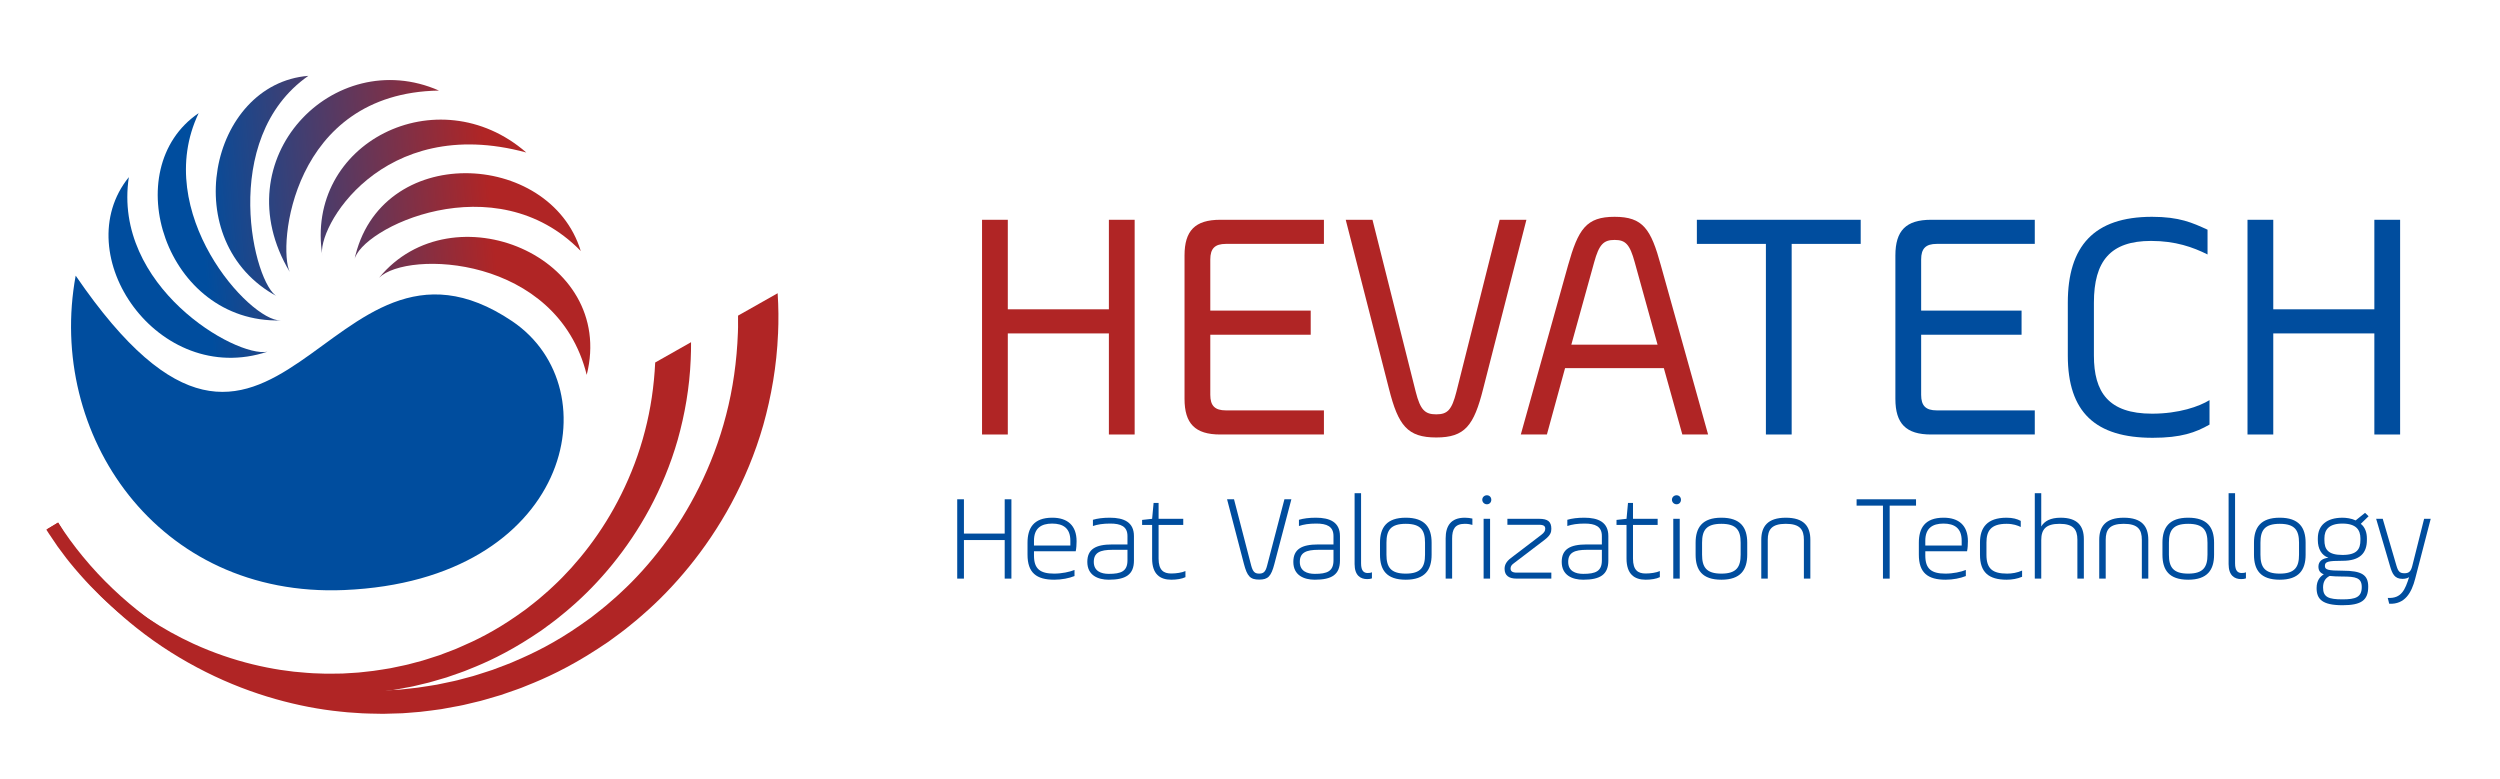 <?xml version="1.0" encoding="UTF-8"?> <svg xmlns="http://www.w3.org/2000/svg" xmlns:xlink="http://www.w3.org/1999/xlink" id="Calque_1" version="1.1" viewBox="0 0 3738.6 1164.98"><defs><style> .st0 { fill: url(#Dégradé_sans_nom_6); } .st1 { fill: url(#Dégradé_sans_nom_7); } .st2 { fill: url(#Dégradé_sans_nom_4); } .st3 { fill: url(#Dégradé_sans_nom_5); } .st4 { fill: url(#Dégradé_sans_nom_2); } .st5 { fill: url(#Dégradé_sans_nom_3); } .st6 { fill: url(#Dégradé_sans_nom); } .st7 { fill: #b02525; } .st8 { fill: #004d9e; } </style><linearGradient id="Dégradé_sans_nom" data-name="Dégradé sans nom" x1="306.08" y1="834.53" x2="738.47" y2="875.03" gradientTransform="translate(0 1231.39) scale(1 -1)" gradientUnits="userSpaceOnUse"><stop offset="0" stop-color="#004d9e"></stop><stop offset="1" stop-color="#b02525"></stop></linearGradient><linearGradient id="Dégradé_sans_nom_2" data-name="Dégradé sans nom 2" x1="299.79" y1="901.72" x2="732.18" y2="942.21" gradientTransform="translate(0 1231.39) scale(1 -1)" gradientUnits="userSpaceOnUse"><stop offset="0" stop-color="#004d9e"></stop><stop offset="1" stop-color="#b02525"></stop></linearGradient><linearGradient id="Dégradé_sans_nom_3" data-name="Dégradé sans nom 3" x1="296.24" y1="939.68" x2="728.62" y2="980.17" gradientTransform="translate(0 1231.39) scale(1 -1)" gradientUnits="userSpaceOnUse"><stop offset="0" stop-color="#004d9e"></stop><stop offset="1" stop-color="#b02525"></stop></linearGradient><linearGradient id="Dégradé_sans_nom_4" data-name="Dégradé sans nom 4" x1="297.59" y1="925.25" x2="729.97" y2="965.74" gradientTransform="translate(0 1231.39) scale(1 -1)" gradientUnits="userSpaceOnUse"><stop offset="0" stop-color="#004d9e"></stop><stop offset="1" stop-color="#b02525"></stop></linearGradient><linearGradient id="Dégradé_sans_nom_5" data-name="Dégradé sans nom 5" x1="302.79" y1="869.73" x2="735.17" y2="910.22" gradientTransform="translate(0 1231.39) scale(1 -1)" gradientUnits="userSpaceOnUse"><stop offset="0" stop-color="#004d9e"></stop><stop offset="1" stop-color="#b02525"></stop></linearGradient><linearGradient id="Dégradé_sans_nom_6" data-name="Dégradé sans nom 6" x1="315.86" y1="730.14" x2="748.24" y2="770.63" gradientTransform="translate(0 1231.39) scale(1 -1)" gradientUnits="userSpaceOnUse"><stop offset="0" stop-color="#004d9e"></stop><stop offset="1" stop-color="#b02525"></stop></linearGradient><linearGradient id="Dégradé_sans_nom_7" data-name="Dégradé sans nom 7" x1="295.39" y1="948.69" x2="727.78" y2="989.18" gradientTransform="translate(0 1231.39) scale(1 -1)" gradientUnits="userSpaceOnUse"><stop offset="0" stop-color="#004d9e"></stop><stop offset="1" stop-color="#b02525"></stop></linearGradient></defs><g><path class="st7" d="M1033.42,511.74c.08,8.67-.1,17.27-.5,25.82-1.73,42.12-8.86,82.44-19.4,119.97-10.69,37.52-25.38,72.05-42.1,103.27-16.83,31.18-35.85,58.99-55.75,83.4-19.89,24.41-40.55,45.51-61.12,63.28-4.97,4.63-10.26,8.69-15.28,12.84-5.05,4.09-9.94,8.19-15.03,11.77-5.01,3.68-9.92,7.27-14.69,10.79-4.95,3.28-9.76,6.46-14.45,9.58-37.7,24.61-70.08,39.15-92.4,47.92-2.78,1.13-5.41,2.19-7.87,3.18-2.44,1.01-4.81,1.73-6.96,2.52-4.33,1.51-7.97,2.76-10.89,3.8-5.84,2.03-8.88,3.08-8.88,3.08l-.42.14s-2.96.85-8.73,2.54c-2.86.84-6.44,1.89-10.69,3.12-2.17.6-4.33,1.35-6.96,1.97-2.62.62-5.41,1.29-8.37,2.01s-6.1,1.45-9.4,2.25c-3.32.76-6.8,1.71-10.41,2.31-7.23,1.31-15.13,2.86-23.69,4.33-.52.06-1.05.14-1.59.2-8.17,1.05-16.85,2.4-26.16,3.36-4.97.4-10.08.81-15.34,1.25-2.64.18-5.31.46-8.01.6-2.72.08-5.47.16-8.27.26-5.57.14-11.31.32-17.17.48-5.88-.12-11.91-.24-18.07-.36-6.16.02-12.44-.52-18.88-.95-6.42-.48-13-.74-19.66-1.67-26.71-2.68-55.35-8.07-85.11-16.5-29.75-8.41-60.66-20.03-91.58-35.54-30.91-15.48-61.97-34.68-91.57-58.25-7.31-5.78-14.53-11.83-21.62-18.13-21.74-19.32-42.45-41-61.81-64.81-3.36-3.84-6.26-8.05-9.38-12.12-3.06-4.11-6.22-8.19-9.22-12.38-2.9-4.29-5.8-8.59-8.73-12.92-1.47-2.15-2.92-4.31-4.39-6.48-.68-1.07-2.96-4.56-3.61-5.64l17.62-10.54c10.16,15.84,19.16,35.36,30.83,49.41,25,30.43,53.01,56.47,81.96,78.53,7.06,5.33,14.19,10.39,21.37,15.18,22.46,15.03,45.41,27.59,68.19,38.08,30.09,13.77,59.94,23.79,88.48,30.77,28.56,6.98,55.83,11.09,81.15,12.74,6.3.68,12.52.7,18.58.95,6.08.22,12,.54,17.81.32,5.8-.08,11.49-.14,17.01-.22,5.51-.34,10.89-.68,16.14-.99,2.6-.18,5.19-.34,7.73-.5,2.54-.22,5.05-.56,7.51-.81,4.93-.56,9.72-1.09,14.35-1.61,9.26-1.19,17.87-2.8,25.92-4.03,7.97-1.59,15.32-3.24,22.06-4.65,3.42-.66,6.48-1.59,9.46-2.36,2.98-.8,5.8-1.55,8.47-2.25,2.66-.72,5.17-1.37,7.51-2.01,2.33-.6,4.67-1.45,6.76-2.09,4.21-1.35,7.75-2.5,10.61-3.42,4.51-1.45,7.27-2.35,8.25-2.64.04-.02,2.82-1.09,8.19-3.12,2.7-1.03,6.08-2.31,10.08-3.82,1.97-.77,4.17-1.49,6.42-2.5,2.27-.99,4.69-2.05,7.26-3.18,20.53-8.75,50.38-22.94,84.51-46.91,4.23-3.02,8.59-6.12,13.06-9.28,4.31-3.4,8.73-6.86,13.24-10.41,4.59-3.46,8.96-7.39,13.5-11.33,4.51-3.98,9.26-7.85,13.69-12.3,18.37-16.99,36.63-37.11,54.04-60.1,17.41-23,33.87-49.03,48.16-77.95,14.31-28.9,26.63-60.64,35.38-94.8,8.41-32.22,13.54-66.52,15.24-102.08l53.6-30.33.02-.04Z"></path><path class="st7" d="M1163.49,499.4c-1.99,47.84-10.1,93.63-22.04,136.24-12.14,42.61-28.84,81.83-47.82,117.28-19.1,35.42-40.72,67-63.3,94.71-22.6,27.73-46.05,51.7-69.42,71.87-5.64,5.27-11.65,9.88-17.35,14.59-5.74,4.65-11.27,9.3-17.07,13.38-5.68,4.17-11.25,8.27-16.68,12.24-5.6,3.72-11.07,7.35-16.4,10.87-42.83,27.96-79.6,44.5-104.96,54.44-3.16,1.27-6.12,2.48-8.92,3.62-2.76,1.15-5.47,1.97-7.91,2.86-4.91,1.71-9.02,3.14-12.36,4.29-6.64,2.33-10.08,3.52-10.08,3.52l-.48.14s-3.38.99-9.92,2.9c-3.26.95-7.31,2.15-12.14,3.56-2.46.68-4.91,1.51-7.91,2.23-2.96.7-6.12,1.47-9.5,2.27-3.36.81-6.92,1.67-10.67,2.56-3.76.85-7.71,1.93-11.83,2.6-8.23,1.51-17.19,3.28-26.91,4.93-9.78,1.23-20.25,2.9-31.5,4.03-5.64.46-11.45.93-17.43,1.43-2.98.22-6.02.52-9.1.68-3.08.1-6.2.18-9.38.28-6.34.18-12.84.36-19.52.56-6.66-.14-13.5-.26-20.49-.4-7.02,0-14.15-.6-21.45-1.09-7.29-.54-14.77-.83-22.34-1.89-30.33-3.04-62.85-9.18-96.65-18.72-33.79-9.58-68.89-22.78-104.01-40.39-35.12-17.57-70.38-39.37-103.99-66.16-12.78-10.12-25.3-20.95-37.52-32.46l-.02-.02c-19.97-18.82-39.13-39.45-57.22-61.71-3.8-4.35-7.1-9.14-10.65-13.75-3.48-4.69-7.08-9.3-10.47-14.07-3.3-4.87-6.6-9.76-9.92-14.67-1.65-2.44-3.32-4.91-4.97-7.35-.26-.42-.54-.83-.78-1.27-.52-.79-.99-1.61-1.49-2.42l16-9.62c11.53,18.01,23.93,35.1,37.19,51.06,28.38,34.54,60.2,64.12,93.1,89.18,1.29.97,2.58,1.95,3.88,2.88,31.86,23.59,65.03,42.49,97.81,57.62,34.21,15.64,68.09,27.01,100.51,34.94,32.44,7.93,63.4,12.6,92.16,14.45,7.15.78,14.21.79,21.11,1.09,6.9.24,13.63.62,20.23.38,6.58-.1,13.02-.18,19.3-.28,5.33-.32,10.53-.64,15.62-.97.02.02.04,0,.06,0,.89-.04,1.77-.1,2.64-.16,2.98-.18,5.9-.36,8.81-.54,2.88-.26,5.72-.64,8.53-.93,5.59-.64,11.03-1.23,16.3-1.83,10.51-1.35,20.29-3.2,29.41-4.57,9.06-1.81,17.41-3.7,25.08-5.29,3.88-.74,7.35-1.81,10.73-2.68,3.38-.91,6.58-1.77,9.6-2.56,3.02-.81,5.88-1.57,8.55-2.27,2.64-.7,5.31-1.67,7.67-2.39,4.79-1.55,8.82-2.84,12.06-3.88,5.13-1.65,8.27-2.66,9.36-3.02.04-.02,3.22-1.21,9.3-3.52,3.08-1.17,6.9-2.62,11.43-4.33,2.27-.89,4.75-1.71,7.31-2.86,2.56-1.11,5.31-2.33,8.23-3.6,23.33-9.96,57.22-26.06,95.98-53.29,4.81-3.42,9.76-6.94,14.83-10.53,4.89-3.86,9.9-7.79,15.03-11.83,5.23-3.92,10.2-8.41,15.34-12.88,5.11-4.51,10.51-8.9,15.54-13.95,20.87-19.3,41.6-42.16,61.37-68.27,19.78-26.12,38.46-55.67,54.7-88.52,16.24-32.81,30.23-68.87,40.19-107.68,10.12-38.76,16.04-80.22,17.61-123.25.4-5.37.14-10.77.2-16.2-.02-3,0-6,0-9l59.23-33.51c1.33,20.55,1.53,40.9.6,60.92l-.03-.02Z"></path><path class="st8" d="M113.18,412.21c-43.64,236.84,121.76,482.13,401.71,470.16,337.33-14.42,402.08-300.38,250.92-402.11-279.38-188.03-350.9,373.35-652.64-68.05h.01Z"></path><path class="st6" d="M192.67,264.91c-24.68,162.93,159.78,270.18,207.15,261.09-163.45,54-300.66-145.58-207.15-261.09h0Z"></path><path class="st4" d="M297.07,169.2c-70.92,148.74,76.21,311.06,122.43,309.99-172.09,4.22-245.45-226.6-122.43-309.99h0Z"></path><path class="st5" d="M461.13,113.42c-135.04,94.44-81.15,313.49-46.33,330.05-151.8-81.18-101.81-318.16,46.33-330.05Z"></path><path class="st2" d="M787.02,228.07c-216.48-58.87-315.06,114.55-304.85,155.01-27.73-169.89,173.18-269.66,304.85-155.01Z"></path><path class="st3" d="M868.48,375.37c-128.33-131.87-330.43-33.64-338.67,13.96,37.1-177.59,292.55-165.3,338.67-13.96Z"></path><path class="st0" d="M877.41,560.6c-44.48-179.41-268.77-186.65-310.5-145.22,109.01-133.23,355.13-32.31,310.5,145.22Z"></path><path class="st1" d="M656.47,135.45c-220.74,3.51-241.28,233.89-223.18,271.17-101.41-169.42,66.19-340.33,223.18-271.17h0Z"></path></g><path class="st7" d="M1507.11,649.76h-38.53v-321.09h38.53v133.87h151.16v-133.87h38.53v321.09h-38.53v-151.16h-151.16v151.16Z"></path><path class="st7" d="M1809.92,590.48c0,16.3,6.92,23.22,23.22,23.22h146.71v36.06h-155.11c-37.54,0-53.35-16.3-53.35-53.35v-214.39c0-37.05,15.81-53.35,53.35-53.35h155.11v36.06h-146.71c-16.3,0-23.22,6.92-23.22,23.22v76.57h150.17v36.06h-150.17v89.91h0Z"></path><path class="st7" d="M2217.95,581.59c-13.83,54.83-27.17,72.62-70.14,72.62s-56.81-17.78-70.64-72.62l-64.71-252.92h40.01l64.71,257.36c6.91,27.17,13.83,33.59,30.63,33.59s23.22-6.42,30.13-33.59l64.71-257.36h40.01l-64.71,252.92Z"></path><path class="st7" d="M2554.35,649.76h-38.53l-27.66-99.29h-147.7l-27.17,99.29h-39.02l70.64-252.92c15.31-54.34,27.17-72.62,69.65-72.62s54.34,18.28,69.16,72.62l70.64,252.92h0ZM2349.84,515.39h128.93l-34.08-123c-7.41-27.17-13.83-33.59-30.13-33.59s-23.22,6.42-30.63,33.59l-34.09,123Z"></path><path class="st8" d="M2537.55,328.67h245.01v36.06h-103.24v285.03h-38.53v-285.03h-103.24v-36.06Z"></path><path class="st8" d="M2872.96,590.48c0,16.3,6.92,23.22,23.22,23.22h146.71v36.06h-155.11c-37.54,0-53.35-16.3-53.35-53.35v-214.39c0-37.05,15.81-53.35,53.35-53.35h155.11v36.06h-146.71c-16.3,0-23.22,6.92-23.22,23.22v76.57h150.17v36.06h-150.17v89.91h0Z"></path><path class="st8" d="M3131.31,531.69c0,54.83,21.74,86.94,86.94,86.94,40.51,0,70.64-10.87,85.95-20.25v36.56c-20.75,11.86-42.48,19.76-84.97,19.76-85.46,0-126.95-38.04-126.95-123v-79.04c0-84.47,39.03-128.44,125.97-128.44,41,0,60.27,8.89,82.99,19.27v37.05c-21.73-10.87-47.92-20.25-84.47-20.25-60.76,0-85.46,30.13-85.46,92.38v79.04-.02Z"></path><path class="st8" d="M3399.54,649.76h-38.53v-321.09h38.53v133.87h151.16v-133.87h38.53v321.09h-38.53v-151.16h-151.16v151.16Z"></path><path class="st8" d="M1441.5,865.29h-10.04v-118.64h10.04v51.29h60.96v-51.29h10.04v118.64h-10.04v-57.68h-60.96v57.68Z"></path><path class="st8" d="M1608.68,824.4h-62.42v6.39c0,19.9,9.13,27.01,30.12,27.01,11.5,0,23.36-2.56,30.48-5.48v9.13c-8.21,3.29-19.16,5.47-30.3,5.47-26.47,0-39.97-10.22-39.97-37.42v-17.89c0-21.54,8.76-37.42,37.05-37.42,22.63,0,36.32,11.5,36.32,35.22,0,5.11-.37,10.59-1.28,14.97v.02ZM1546.26,815.83h54.39v-7.3c0-18.62-10.77-25.55-27.2-25.55s-27.2,6.93-27.2,25.55v7.3h0Z"></path><path class="st8" d="M1695.74,838.28c0,20.99-12.23,28.65-37.6,28.65-16.24,0-32.12-6.57-32.12-26.65,0-18.98,12.41-26.1,37.23-26.1h22.81v-12.6c0-14.42-10.04-18.62-25.73-18.62-10.77,0-18.98,1.28-25.92,3.65v-9.31c6.93-2.01,14.97-3.1,25.37-3.1,20.81,0,35.96,6.57,35.96,27.38v36.69h0ZM1686.07,822.21h-22.45c-18.62,0-27.93,4.2-27.93,18.07s10.95,17.89,22.45,17.89c18.25,0,27.92-3.65,27.92-20.26v-15.7h.01Z"></path><path class="st8" d="M1707.97,777.5l14.97-1.64,2.19-23.73h7.48v23.73h36.87v9.13h-36.87v50.37c0,17.34,7.48,22.27,18.8,22.27,7.67,0,16.06-1.28,21.35-3.65v9.12c-5.29,2.56-13.14,3.83-21.17,3.83-16.79,0-28.66-8.21-28.66-31.57v-50.37h-14.97v-7.48h.01Z"></path><path class="st8" d="M1905.82,843.2c-4.93,18.8-9.49,23.55-22.81,23.55s-17.89-4.75-22.82-23.55l-25.19-96.55h10.4l25.74,99.29c2.55,9.49,5.66,11.86,11.86,11.86s9.49-2.37,11.86-11.86l25.92-99.29h10.4l-25.37,96.55h0Z"></path><path class="st8" d="M2003.83,838.28c0,20.99-12.23,28.65-37.6,28.65-16.24,0-32.12-6.57-32.12-26.65,0-18.98,12.41-26.1,37.23-26.1h22.81v-12.6c0-14.42-10.04-18.62-25.73-18.62-10.77,0-18.98,1.28-25.92,3.65v-9.31c6.94-2.01,14.97-3.1,25.37-3.1,20.81,0,35.96,6.57,35.96,27.38v36.69h0ZM1994.16,822.21h-22.45c-18.62,0-27.92,4.2-27.92,18.07s10.95,17.89,22.45,17.89c18.25,0,27.92-3.65,27.92-20.26v-15.7Z"></path><path class="st8" d="M2025.73,737.52h9.67v104.95c0,11.5,4.38,14.42,9.85,14.42,2.56,0,4.38-.18,6.39-1.1v9.12c-2.01.73-3.83,1.1-7.12,1.1-10.04,0-18.8-5.48-18.8-22.45v-106.04h.01Z"></path><path class="st8" d="M2063.7,829.51v-17.89c0-22.63,9.86-37.42,38.51-37.42s38.69,14.6,38.69,37.42v17.89c0,22.63-9.86,37.42-38.69,37.42s-38.51-14.6-38.51-37.42ZM2131.04,811.63c0-18.43-6.02-28.29-28.84-28.29s-28.84,9.86-28.84,28.29v17.89c0,18.43,6.21,28.29,28.84,28.29s28.84-9.86,28.84-28.29v-17.89Z"></path><path class="st8" d="M2171.56,865.29h-9.67v-60.23c0-18.43,7.67-30.85,28.66-30.85,4.38,0,8.03.55,11.32,1.28v9.49c-2.92-.91-6.57-1.64-11.32-1.64-14.78,0-18.98,8.03-18.98,22.08v59.87h-.01Z"></path><path class="st8" d="M2223.58,740.63c3.83,0,6.57,2.92,6.57,6.75s-2.74,6.75-6.57,6.75-6.94-3.1-6.94-6.75c0-3.83,3.1-6.75,6.94-6.75ZM2218.65,775.85h9.67v89.43h-9.67v-89.43Z"></path><path class="st8" d="M2254.24,775.85h47.45c12.96,0,18.25,4.2,18.25,14.97,0,5.11-1.28,9.67-10.04,16.43l-46,35.04c-3.29,2.37-4.93,4.56-4.93,7.85,0,4.01,2.55,6.2,9.31,6.2h51.65v8.94h-52.02c-11.13,0-17.89-4.38-17.89-14.6,0-5.29,2.01-10.59,9.49-16.24l45.27-34.5c4.56-3.47,6.02-6.02,6.02-9.31,0-3.65-1.83-5.84-9.13-5.84h-47.45v-8.94h.02Z"></path><path class="st8" d="M2405.18,838.28c0,20.99-12.23,28.65-37.6,28.65-16.24,0-32.12-6.57-32.12-26.65,0-18.98,12.41-26.1,37.23-26.1h22.81v-12.6c0-14.42-10.04-18.62-25.73-18.62-10.77,0-18.98,1.28-25.92,3.65v-9.31c6.94-2.01,14.97-3.1,25.37-3.1,20.81,0,35.96,6.57,35.96,27.38v36.69h0ZM2395.51,822.21h-22.45c-18.62,0-27.92,4.2-27.92,18.07s10.95,17.89,22.45,17.89c18.25,0,27.92-3.65,27.92-20.26v-15.7Z"></path><path class="st8" d="M2417.41,777.5l14.97-1.64,2.19-23.73h7.48v23.73h36.87v9.13h-36.87v50.37c0,17.34,7.48,22.27,18.8,22.27,7.67,0,16.06-1.28,21.35-3.65v9.12c-5.29,2.56-13.14,3.83-21.17,3.83-16.79,0-28.66-8.21-28.66-31.57v-50.37h-14.97v-7.48h0Z"></path><path class="st8" d="M2507.21,740.63c3.83,0,6.57,2.92,6.57,6.75s-2.74,6.75-6.57,6.75-6.93-3.1-6.93-6.75c0-3.83,3.1-6.75,6.93-6.75ZM2502.28,775.85h9.67v89.43h-9.67v-89.43Z"></path><path class="st8" d="M2535.68,829.51v-17.89c0-22.63,9.86-37.42,38.51-37.42s38.69,14.6,38.69,37.42v17.89c0,22.63-9.86,37.42-38.69,37.42s-38.51-14.6-38.51-37.42ZM2603.03,811.63c0-18.43-6.02-28.29-28.84-28.29s-28.84,9.86-28.84,28.29v17.89c0,18.43,6.21,28.29,28.84,28.29s28.84-9.86,28.84-28.29v-17.89Z"></path><path class="st8" d="M2643.55,865.29h-9.67v-58.04c0-19.71,9.31-33.04,36.69-33.04s36.69,13.14,36.69,33.04v58.04h-9.67v-58.04c0-15.15-5.66-23.91-27.01-23.91s-27.01,8.76-27.01,23.91v58.04h-.02Z"></path><path class="st8" d="M2776.42,746.65h88.89v9.49h-39.42v109.15h-10.04v-109.15h-39.42v-9.49h-.01Z"></path><path class="st8" d="M2941.6,824.4h-62.42v6.39c0,19.9,9.13,27.01,30.12,27.01,11.5,0,23.36-2.56,30.48-5.48v9.13c-8.21,3.29-19.16,5.47-30.3,5.47-26.47,0-39.97-10.22-39.97-37.42v-17.89c0-21.54,8.76-37.42,37.05-37.42,22.63,0,36.32,11.5,36.32,35.22,0,5.11-.37,10.59-1.28,14.97v.02ZM2879.18,815.83h54.39v-7.3c0-18.62-10.77-25.55-27.2-25.55s-27.2,6.93-27.2,25.55v7.3h.01Z"></path><path class="st8" d="M2960.95,811.26c0-22.45,10.95-37.05,39.61-37.05,9.49,0,15.88,1.82,21.35,4.75v9.12c-4.56-2.19-11.13-4.75-21.17-4.75-23.91,0-30.12,10.95-30.12,28.11v18.25c0,20.99,9.31,28.11,31.03,28.11,6.94,0,15.15-1.28,22.27-4.56v9.31c-6.93,2.92-14.97,4.38-23,4.38-27.01,0-39.97-11.13-39.97-37.23v-18.44h0Z"></path><path class="st8" d="M3042.9,737.52h9.67v49.83c4.75-8.03,13.69-13.14,29.02-13.14,24.82,0,34.68,12.05,34.68,31.94v59.14h-9.67v-58.22c0-15.51-6.39-23.73-26.65-23.73s-27.38,8.03-27.38,24.27v57.68h-9.67v-127.76h0Z"></path><path class="st8" d="M3148.94,865.29h-9.67v-58.04c0-19.71,9.31-33.04,36.69-33.04s36.69,13.14,36.69,33.04v58.04h-9.67v-58.04c0-15.15-5.66-23.91-27.01-23.91s-27.01,8.76-27.01,23.91v58.04h-.02Z"></path><path class="st8" d="M3233.81,829.51v-17.89c0-22.63,9.86-37.42,38.51-37.42s38.7,14.6,38.7,37.42v17.89c0,22.63-9.86,37.42-38.7,37.42s-38.51-14.6-38.51-37.42ZM3301.16,811.63c0-18.43-6.02-28.29-28.84-28.29s-28.84,9.86-28.84,28.29v17.89c0,18.43,6.21,28.29,28.84,28.29s28.84-9.86,28.84-28.29v-17.89Z"></path><path class="st8" d="M3332.74,737.52h9.67v104.95c0,11.5,4.38,14.42,9.86,14.42,2.56,0,4.38-.18,6.39-1.1v9.12c-2.01.73-3.83,1.1-7.12,1.1-10.04,0-18.8-5.48-18.8-22.45v-106.04h0Z"></path><path class="st8" d="M3370.7,829.51v-17.89c0-22.63,9.86-37.42,38.51-37.42s38.7,14.6,38.7,37.42v17.89c0,22.63-9.86,37.42-38.7,37.42s-38.51-14.6-38.51-37.42ZM3438.05,811.63c0-18.43-6.02-28.29-28.84-28.29s-28.84,9.86-28.84,28.29v17.89c0,18.43,6.21,28.29,28.84,28.29s28.84-9.86,28.84-28.29v-17.89Z"></path><path class="st8" d="M3503.02,838.64c-21.72,0-26.28,1.28-26.28,7.67,0,5.66,4.56,7.12,26.28,7.12,29.02,0,38.51,6.39,38.51,23.91,0,20.26-10.22,27.74-38.51,27.74-30.3,0-38.69-9.12-38.69-25.73,0-11.68,5.66-17.34,10.77-20.44-5.84-2.37-8.03-6.02-8.03-11.68,0-7.3,5.29-12.23,14.97-13.14-10.4-3.65-15.88-13.51-15.88-26.47v-2.55c0-19.9,13.69-30.85,36.87-30.85,5.47,0,13.14.91,19.71,4.01l14.05-11.32,5.29,5.11-11.68,11.32c6.75,5.29,9.13,13.69,9.13,21.72v2.55c0,19.53-10.4,31.03-36.5,31.03h-.01ZM3483.86,861.27c-6.94,3.47-9.86,9.31-9.86,17.34,0,14.42,8.21,17.7,29.02,17.7,19.53,0,28.84-3.1,28.84-18.43,0-14.05-9.31-15.7-28.84-15.7-7.85,0-14.05-.36-19.16-.91h0ZM3529.85,805.06c0-12.59-6.39-22.08-26.83-22.08s-27.01,9.31-27.01,22.08v2.55c0,13.69,5.11,22.27,27.01,22.27s26.83-8.76,26.83-22.27v-2.55Z"></path><path class="st8" d="M3583.88,846.31c2.56,8.94,5.48,10.95,11.86,10.95,6.02,0,9.49-2.01,11.68-10.95l17.7-70.45h9.86l-23.18,89.43c-5.48,21.35-15.52,38.69-38.88,37.6l-2.19-8.76c20.81,1.28,26.1-12.78,31.94-31.03-2.55,1.64-5.84,2.56-9.86,2.56-11.86,0-15.33-7.48-18.8-19.53l-20.62-70.27h9.85l20.62,70.45h.02Z"></path></svg> 